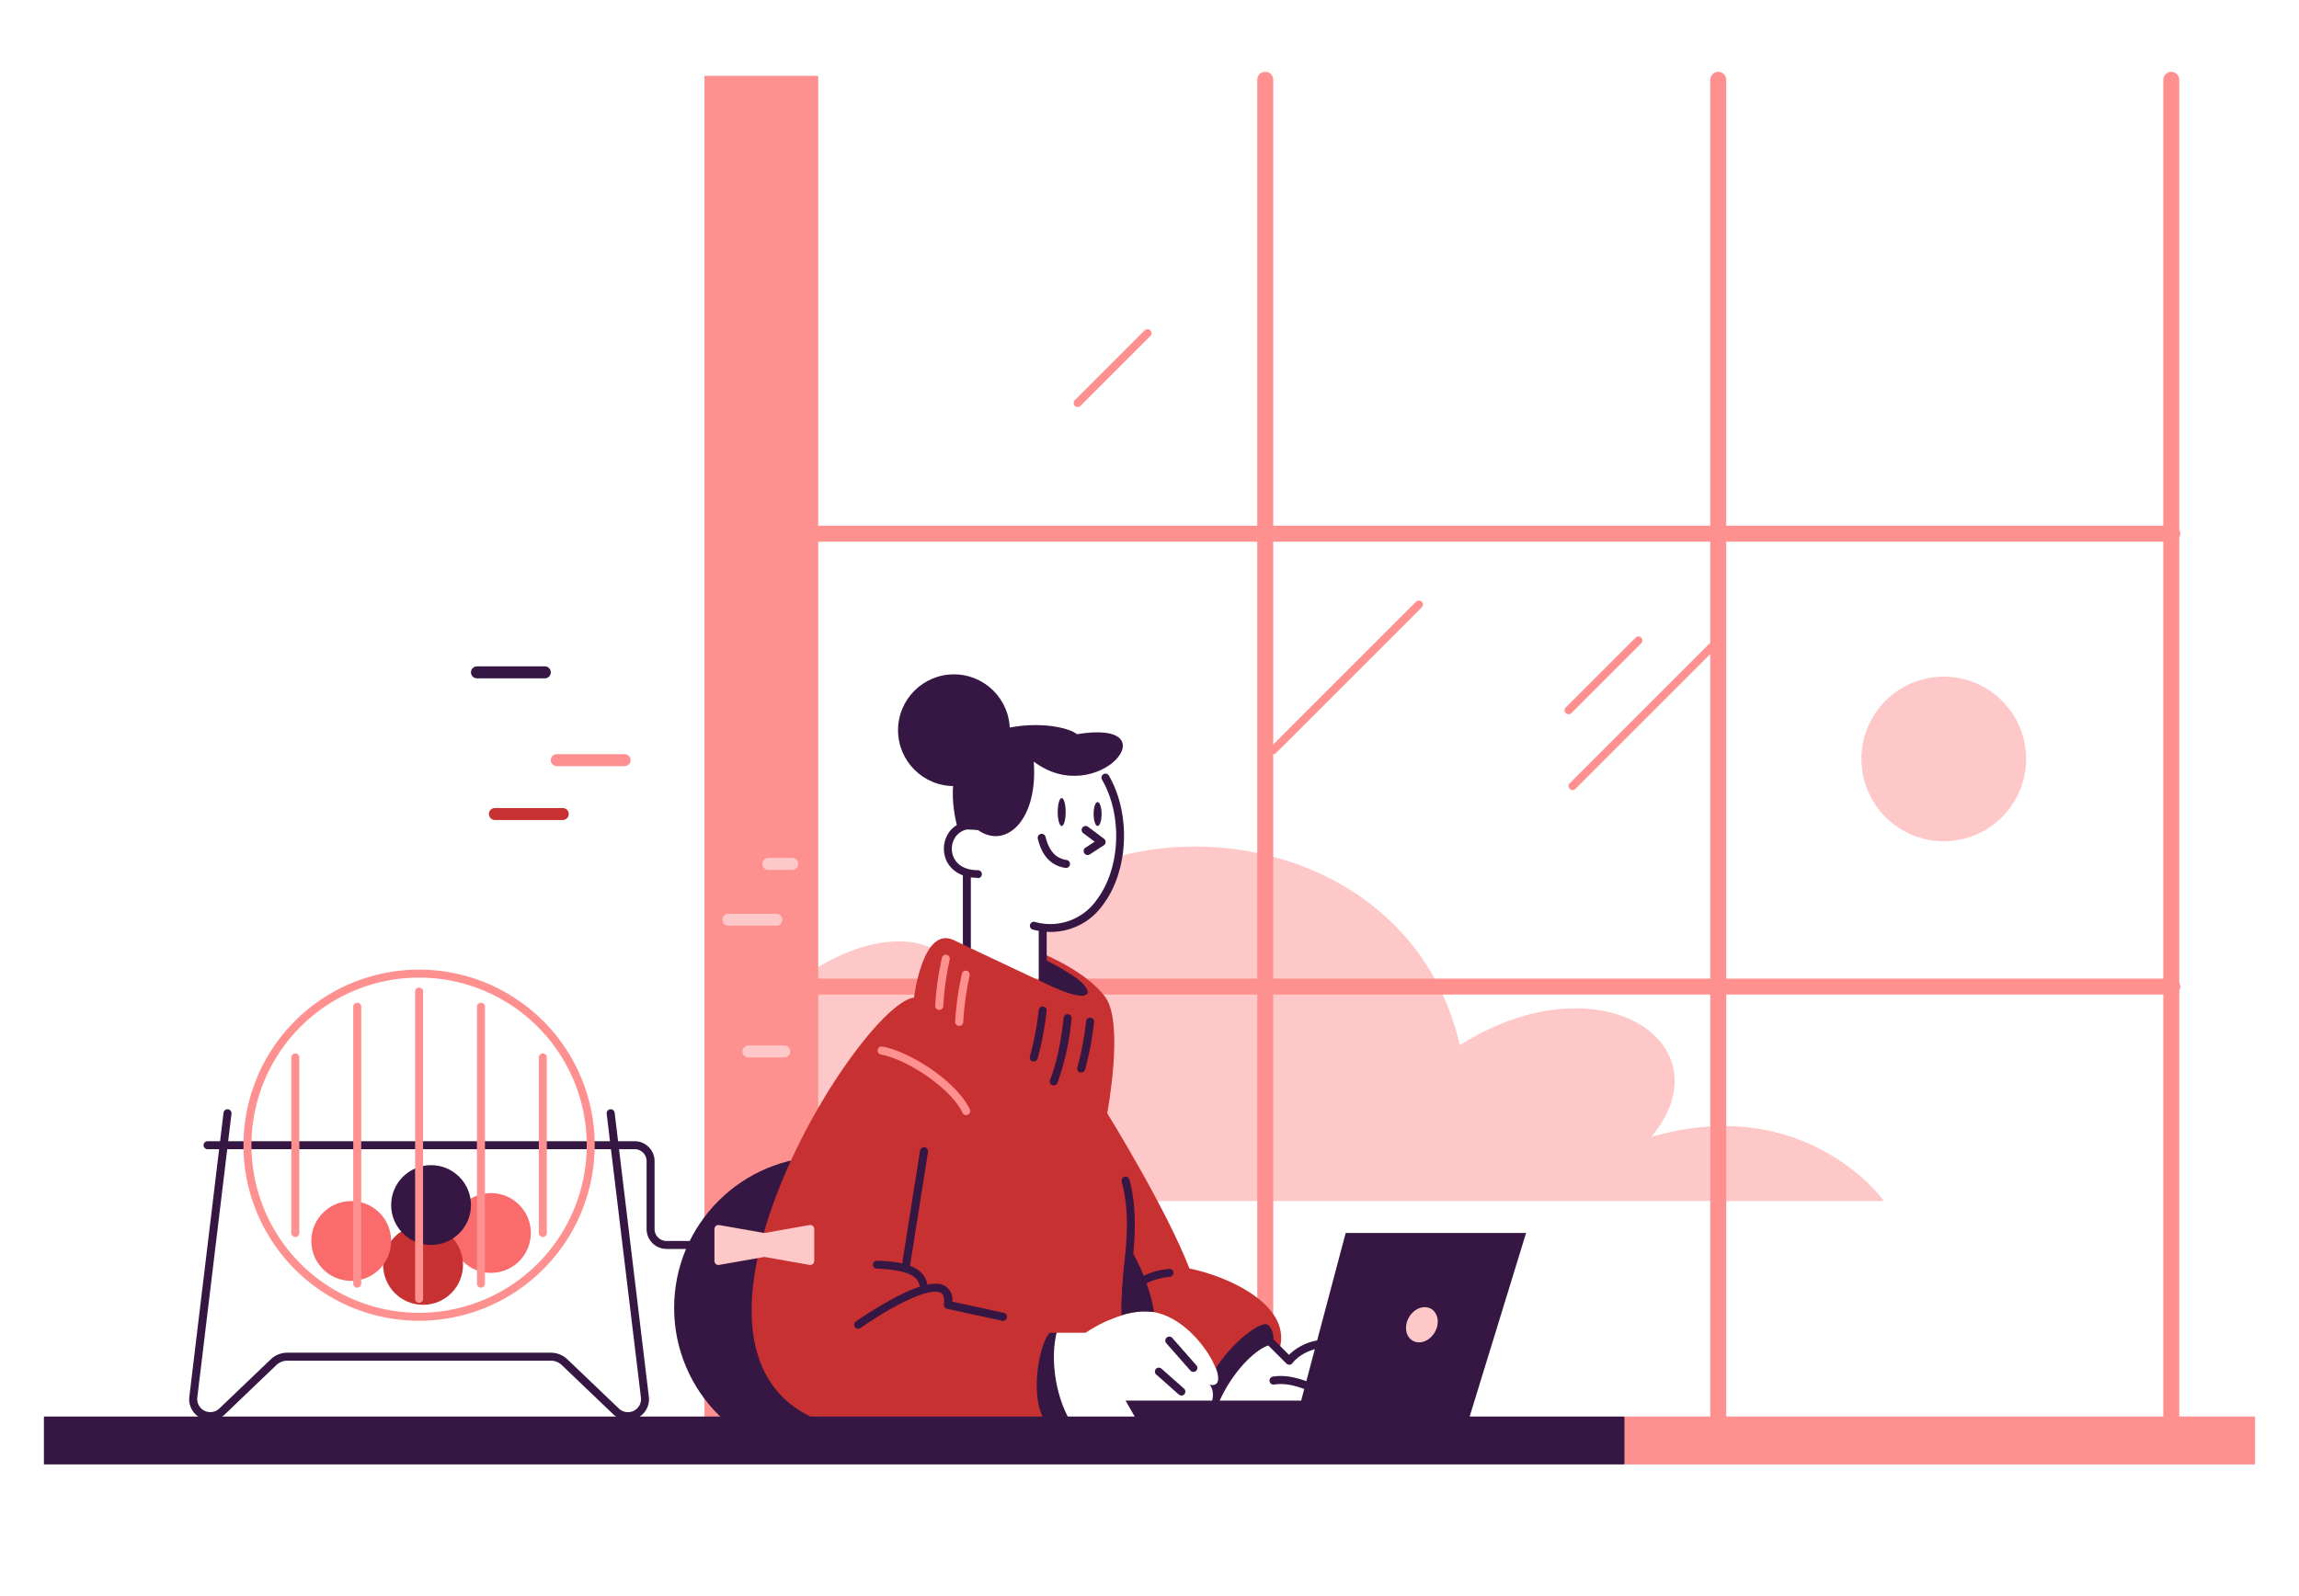 <?xml version="1.0" encoding="UTF-8"?> <svg xmlns="http://www.w3.org/2000/svg" viewBox="0 0 576 400"><defs><style>.b6a70873-2963-4133-b875-5844197f569f{fill:#ffc8c8;}.ec97edb6-18b3-45a4-a63d-13eee4cd5b1e{fill:#c83131;}.f0df3367-fafe-4ef0-abfc-798c906fbb91{fill:#ff9090;}.fcaf2af3-45f5-4b4c-b6a8-cd9dcb39578f{fill:#361744;}.ffe490eb-8f60-4077-9450-0d40f937310a{fill:#fa6b6b;}</style></defs><g id="e945ff05-76ad-4c32-8f04-2358181ce4d6" data-name="Layer 61"><path class="b6a70873-2963-4133-b875-5844197f569f" d="M472,301H188.32V257.6c16.68-22.41,47.76-30.68,53.92-9.1,1-3.14,18.76.5,18.76.5V233c8,0,17-4,19.05-18.31,33.21-9.05,76.27,6,85.7,47.23,35-22.11,67.4-.51,48,23C448.47,274.75,468.39,295.88,472,301Z"></path><circle class="b6a70873-2963-4133-b875-5844197f569f" cx="487" cy="190.2" r="20.63"></circle><path class="ec97edb6-18b3-45a4-a63d-13eee4cd5b1e" d="M141,205.5H124a1.5,1.5,0,0,1,0-3h17a1.5,1.5,0,0,1,0,3Z"></path><path class="f0df3367-fafe-4ef0-abfc-798c906fbb91" d="M156.5,192h-17a1.5,1.5,0,0,1,0-3h17a1.5,1.5,0,0,1,0,3Z"></path><path class="fcaf2af3-45f5-4b4c-b6a8-cd9dcb39578f" d="M136.5,170h-17a1.5,1.5,0,0,1,0-3h17a1.5,1.5,0,0,1,0,3Z"></path></g><g id="fd65c20e-5776-4504-9bd0-132403f0fb07" data-name="Layer 56"><path class="f0df3367-fafe-4ef0-abfc-798c906fbb91" d="M546,134.7a1.93,1.93,0,0,0,0-1.9V20a2,2,0,0,0-4,0V131.75H432.5V20a2,2,0,0,0-4,0V131.75H319V20a2,2,0,0,0-4,0V131.75H205V19H176.5V361.5H205V249.25H315V330a2,2,0,0,0,4,0V249.25H428.5V361a2,2,0,0,0,4,0V249.25H542V361a2,2,0,0,0,4,0V248.2a1.93,1.93,0,0,0,0-1.9ZM315,245.25H205V135.75H315Zm113.5,0H319V135.75H428.5Zm113.5,0H432.5V135.75H542Z"></path><path class="b6a70873-2963-4133-b875-5844197f569f" d="M196.5,265h-9a1.5,1.5,0,0,1,0-3h9a1.5,1.5,0,0,1,0,3Z"></path><path class="b6a70873-2963-4133-b875-5844197f569f" d="M198.5,218h-6a1.5,1.5,0,0,1,0-3h6a1.5,1.5,0,0,1,0,3Z"></path><path class="b6a70873-2963-4133-b875-5844197f569f" d="M194.5,232h-12a1.5,1.5,0,0,1,0-3h12a1.5,1.5,0,0,1,0,3Z"></path><path class="f0df3367-fafe-4ef0-abfc-798c906fbb91" d="M394,198a1,1,0,0,1-.71-.29,1,1,0,0,1,0-1.42l36.5-36.5a1,1,0,0,1,1.42,1.42l-36.5,36.5A1,1,0,0,1,394,198Z"></path><path class="f0df3367-fafe-4ef0-abfc-798c906fbb91" d="M319,189a1,1,0,0,1-.71-.29,1,1,0,0,1,0-1.42l36.5-36.5a1,1,0,0,1,1.42,1.42l-36.5,36.5A1,1,0,0,1,319,189Z"></path><path class="f0df3367-fafe-4ef0-abfc-798c906fbb91" d="M393,179a1,1,0,0,1-.71-.29,1,1,0,0,1,0-1.42l17.5-17.5a1,1,0,0,1,1.42,1.42l-17.5,17.5A1,1,0,0,1,393,179Z"></path><path class="f0df3367-fafe-4ef0-abfc-798c906fbb91" d="M270,102a1,1,0,0,1-.71-.29,1,1,0,0,1,0-1.42l17.5-17.5a1,1,0,0,1,1.42,1.42l-17.5,17.5A1,1,0,0,1,270,102Z"></path></g><g id="b3ca28b8-647d-49be-80fc-1cb010dafda2" data-name="Layer 58"><circle class="fcaf2af3-45f5-4b4c-b6a8-cd9dcb39578f" cx="206.82" cy="327.77" r="37.92"></circle><path class="fcaf2af3-45f5-4b4c-b6a8-cd9dcb39578f" d="M265,333c-2.39,8,0,18.67,3.72,24H256.49l.82-25.14Z"></path><path class="ec97edb6-18b3-45a4-a63d-13eee4cd5b1e" d="M261.24,239s11.11,4.45,15.76,11,.41,29,.41,29l-9.19,13-7-29.31Z"></path><path class="ec97edb6-18b3-45a4-a63d-13eee4cd5b1e" d="M298,317.9c-5.85-15.15-20.59-38.9-20.59-38.9l-5,48.36,5.34,3.48c3.53-1.54,8.12-2.86,12.2-1.84,7.29,1.82,12.92,9.46,14.62,13.83.11.3,11.38-7.83,11.38-7.83l4.5,3.5C324.19,327.36,308,319.9,298,317.9Z"></path><path class="fcaf2af3-45f5-4b4c-b6a8-cd9dcb39578f" d="M281,329.63a17.72,17.72,0,0,1,8.13-.8c-1.82-11.68-10.48-25.51-16.65-25.51C265.6,303.32,276,331.18,281,329.63Z"></path><path class="ec97edb6-18b3-45a4-a63d-13eee4cd5b1e" d="M298,357H262.61c-5-5-2.49-20,.39-23h9a36.86,36.86,0,0,1,9-4.37c0-.21,0-1.42,0-1.63,0-13.5,3.3-21,1-32.12A115.39,115.39,0,0,0,277.41,279L229,250c-15,2-78,105-9,109,53.91,3.13,81.15,0,81.15,0s-1.07-.88-2.71-2.39Z"></path><path class="fcaf2af3-45f5-4b4c-b6a8-cd9dcb39578f" d="M264,247.45c10.78,4.85,10.41.42,4-3.45a65.82,65.82,0,0,0-6-3.4l-.63,6.4Z"></path><circle class="fcaf2af3-45f5-4b4c-b6a8-cd9dcb39578f" cx="239" cy="183" r="14"></circle><path class="fcaf2af3-45f5-4b4c-b6a8-cd9dcb39578f" d="M245,220h0c-3.69,0-6.54-1.55-7.83-4.22a7.28,7.28,0,0,1,.83-7.52,7,7,0,0,1,7.22-2.27,1,1,0,0,1,.76,1.2,1,1,0,0,1-1.2.76,4.91,4.91,0,0,0-5.21,1.55A5.23,5.23,0,0,0,239,215c1,2,3.09,3.07,6,3.08a1,1,0,0,1,0,2Z"></path><path class="fcaf2af3-45f5-4b4c-b6a8-cd9dcb39578f" d="M242.24,240.69a1,1,0,0,1-1-1V219.32a1,1,0,0,1,2,0v20.37A1,1,0,0,1,242.24,240.69Z"></path><path class="fcaf2af3-45f5-4b4c-b6a8-cd9dcb39578f" d="M261.24,247a1,1,0,0,1-1-1V233.32a1,1,0,0,1,2,0V246A1,1,0,0,1,261.24,247Z"></path><path class="fcaf2af3-45f5-4b4c-b6a8-cd9dcb39578f" d="M263.32,233.55a18.82,18.82,0,0,1-4.56-.58,1,1,0,0,1,.48-1.94,14.17,14.17,0,0,0,15.51-5.49c6-7.9,6.55-21.15,1.35-30.16a1,1,0,0,1,.36-1.36,1,1,0,0,1,1.37.36c5.57,9.66,4.92,23.87-1.48,32.36A16,16,0,0,1,263.32,233.55Z"></path><path class="fcaf2af3-45f5-4b4c-b6a8-cd9dcb39578f" d="M272.5,214.28a1,1,0,0,1-.84-.46,1,1,0,0,1,.29-1.38l2.31-1.5-2.86-2.14a1,1,0,1,1,1.2-1.6l4,3a1,1,0,0,1-.05,1.64l-3.5,2.28A1.1,1.1,0,0,1,272.5,214.28Z"></path><ellipse class="fcaf2af3-45f5-4b4c-b6a8-cd9dcb39578f" cx="266" cy="203.5" rx="1" ry="3.5"></ellipse><ellipse class="fcaf2af3-45f5-4b4c-b6a8-cd9dcb39578f" cx="275" cy="204" rx="1" ry="3"></ellipse><path class="fcaf2af3-45f5-4b4c-b6a8-cd9dcb39578f" d="M267,217.49h-.16c-3.51-.58-5.74-2.94-6.81-7.24a1,1,0,1,1,1.94-.48c.87,3.48,2.52,5.31,5.19,5.74a1,1,0,0,1-.16,2Z"></path><path class="fcaf2af3-45f5-4b4c-b6a8-cd9dcb39578f" d="M240,207.76s-4.36-13.94,3-20.76c7.56-7,23-6,26.82-3C294,180,275,203,259,190.86c1.12,14.66-7,22.14-14,17.14Z"></path><path class="ec97edb6-18b3-45a4-a63d-13eee4cd5b1e" d="M229,250s2.18-18.15,10-14.38,22.3,10.54,25,11.83c4.84,2.33,8.22,2.55,8.46,1.49,0,0,4.7,12.85,2.54,17.83C271,276,261,280,261,280l-34-18Z"></path><path class="fcaf2af3-45f5-4b4c-b6a8-cd9dcb39578f" d="M227,318h-.16a1,1,0,0,1-.83-1.15l4.5-28.5a1,1,0,1,1,2,.32l-4.5,28.5A1,1,0,0,1,227,318Z"></path><path class="fcaf2af3-45f5-4b4c-b6a8-cd9dcb39578f" d="M231.5,323.94a1,1,0,0,1-1-1c-.14-3.25-3.18-4.65-10.84-5a1,1,0,0,1-.95-1,1,1,0,0,1,1-1c4.36.19,12.48.55,12.75,6.9a1,1,0,0,1-1,1Z"></path><path class="fcaf2af3-45f5-4b4c-b6a8-cd9dcb39578f" d="M215,333a1,1,0,0,1-.82-.42,1,1,0,0,1,.24-1.4,103,103,0,0,1,9-5.55c6.7-3.64,11.09-4.73,13.42-3.33a4.07,4.07,0,0,1,1.76,3.91L251.5,329a1,1,0,0,1-.43,2l-13.8-3a1,1,0,0,1-.78-1.11c.19-1.49-.06-2.45-.73-2.85-3.06-1.84-14,4.42-20.18,8.8A1,1,0,0,1,215,333Z"></path><path class="fcaf2af3-45f5-4b4c-b6a8-cd9dcb39578f" d="M323,342a1,1,0,0,1-.71-.29l-5-5a1,1,0,0,1,1.42-1.42l4.24,4.25c2.61-2.64,7.16-4.32,9.83-3.47A3,3,0,0,1,335,339a1,1,0,1,1-2,.08,1,1,0,0,0-.83-1.06c-2-.62-6.38,1-8.38,3.63a1,1,0,0,1-.73.39Z"></path><path class="fcaf2af3-45f5-4b4c-b6a8-cd9dcb39578f" d="M317.62,332c-1.38-1-8,3.32-13,10.82h0A11.43,11.43,0,0,1,305,344c1,4-2,3-2,3,1.19,1.06,1.22,4-.12,5.75h0a7.15,7.15,0,0,0,1.34,2.25c2-8.18,9.86-17.51,14.69-18.09C319.32,335.56,319,333,317.62,332Z"></path><path class="fcaf2af3-45f5-4b4c-b6a8-cd9dcb39578f" d="M329.3,349a1,1,0,0,1-.37-.07c-3.39-1.37-6.45-2.46-9.7-1.94a1,1,0,0,1-.31-2c3.75-.59,7.23.64,10.76,2.06a1,1,0,0,1-.38,1.93Z"></path><path class="fcaf2af3-45f5-4b4c-b6a8-cd9dcb39578f" d="M282,329a1,1,0,0,1-1-1c0-3.75.35-7.4.68-10.93.67-7.06,1.3-13.73-.65-20.93a1,1,0,0,1,1.94-.52c2,7.55,1.36,14.71.7,21.63-.33,3.49-.67,7.1-.67,10.75A1,1,0,0,1,282,329Z"></path><path class="fcaf2af3-45f5-4b4c-b6a8-cd9dcb39578f" d="M283.41,323.94a1,1,0,0,1-.67-1.74A18,18,0,0,1,293,318H293a1,1,0,0,1,0,2h-.06a16.18,16.18,0,0,0-8.86,3.68A1,1,0,0,1,283.41,323.94Z"></path><path class="fcaf2af3-45f5-4b4c-b6a8-cd9dcb39578f" d="M264,272a1.21,1.21,0,0,1-.37-.07,1,1,0,0,1-.56-1.3c2-4.93,2.93-11.19,3.41-15.57a1,1,0,1,1,2,.21,65.34,65.34,0,0,1-3.53,16.1A1,1,0,0,1,264,272Z"></path><path class="fcaf2af3-45f5-4b4c-b6a8-cd9dcb39578f" d="M259,266a.84.84,0,0,1-.27,0,1,1,0,0,1-.69-1.23,76.53,76.53,0,0,0,2.2-11.61,1,1,0,0,1,1.08-.91,1,1,0,0,1,.92,1.08,77.58,77.58,0,0,1-2.28,12A1,1,0,0,1,259,266Z"></path><path class="f0df3367-fafe-4ef0-abfc-798c906fbb91" d="M235.3,253.09h0a1,1,0,0,1-1-1A77,77,0,0,1,236,240a1,1,0,0,1,1.95.44,74.6,74.6,0,0,0-1.62,11.7A1,1,0,0,1,235.3,253.09Z"></path><path class="f0df3367-fafe-4ef0-abfc-798c906fbb91" d="M240.3,257.09h0a1,1,0,0,1-1-1A77,77,0,0,1,241,244a1,1,0,0,1,1.95.44,74.6,74.6,0,0,0-1.62,11.7A1,1,0,0,1,240.3,257.09Z"></path><path class="fcaf2af3-45f5-4b4c-b6a8-cd9dcb39578f" d="M270.88,268.77l-.27,0a1,1,0,0,1-.69-1.24,76.41,76.41,0,0,0,2.2-11.6,1,1,0,0,1,1.08-.91,1,1,0,0,1,.92,1.08,77.47,77.47,0,0,1-2.28,12A1,1,0,0,1,270.88,268.77Z"></path><path class="f0df3367-fafe-4ef0-abfc-798c906fbb91" d="M242.07,279.47a1,1,0,0,1-.9-.57c-3-6.28-13.92-13.4-20.45-14.62a1,1,0,1,1,.36-2c7.13,1.32,18.63,8.84,21.9,15.72a1,1,0,0,1-.48,1.34A1.07,1.07,0,0,1,242.07,279.47Z"></path></g><g id="e3a76289-51b3-47af-a8fc-4a25c6b8623f" data-name="Layer 59"><path class="fcaf2af3-45f5-4b4c-b6a8-cd9dcb39578f" d="M299,343.82a1,1,0,0,1-.76-.34l-6-6.82a1,1,0,1,1,1.5-1.32l6,6.82a1,1,0,0,1-.09,1.41A1,1,0,0,1,299,343.82Z"></path><path class="fcaf2af3-45f5-4b4c-b6a8-cd9dcb39578f" d="M296,349.73a1,1,0,0,1-.66-.25l-5.64-5a1,1,0,0,1-.09-1.41A1,1,0,0,1,291,343l5.65,5a1,1,0,0,1-.67,1.75Z"></path><polygon class="fcaf2af3-45f5-4b4c-b6a8-cd9dcb39578f" points="282 351 285.43 357 367.6 357 382.35 309 337.15 309 326 351 282 351"></polygon><ellipse class="b6a70873-2963-4133-b875-5844197f569f" cx="356.25" cy="332" rx="4.61" ry="3.74" transform="translate(-109.4 474.52) rotate(-60)"></ellipse></g><g id="bb5a783b-7208-42ef-8fef-34311d36dc69" data-name="Layer 60"><polygon class="fcaf2af3-45f5-4b4c-b6a8-cd9dcb39578f" points="407 367 11 367 11 355 407 355 409 361 407 367"></polygon><rect class="f0df3367-fafe-4ef0-abfc-798c906fbb91" x="407" y="355" width="158" height="12"></rect></g><g id="fea2dcba-2079-46e1-ad73-416b1b3fcd1a" data-name="Layer 57"><path class="fcaf2af3-45f5-4b4c-b6a8-cd9dcb39578f" d="M181.92,313H167a5,5,0,0,1-5-5V291a3,3,0,0,0-3-3H52a1,1,0,0,1,0-2H159a5,5,0,0,1,5,5v17a3,3,0,0,0,3,3h14.92a1,1,0,0,1,0,2Z"></path><path class="f0df3367-fafe-4ef0-abfc-798c906fbb91" d="M105,331a44,44,0,1,1,44-44A44.05,44.05,0,0,1,105,331Zm0-86a42,42,0,1,0,42,42A42,42,0,0,0,105,245Z"></path><circle class="ffe490eb-8f60-4077-9450-0d40f937310a" cx="123" cy="309" r="10"></circle><circle class="ec97edb6-18b3-45a4-a63d-13eee4cd5b1e" cx="106" cy="317" r="10"></circle><circle class="fcaf2af3-45f5-4b4c-b6a8-cd9dcb39578f" cx="108" cy="302" r="10"></circle><circle class="ffe490eb-8f60-4077-9450-0d40f937310a" cx="88" cy="311" r="10"></circle><path class="f0df3367-fafe-4ef0-abfc-798c906fbb91" d="M105,326.5a1,1,0,0,1-1-1v-77a1,1,0,0,1,2,0v77A1,1,0,0,1,105,326.5Z"></path><path class="f0df3367-fafe-4ef0-abfc-798c906fbb91" d="M89.5,322.7a1,1,0,0,1-1-1V252.3a1,1,0,0,1,2,0v69.4A1,1,0,0,1,89.5,322.7Z"></path><path class="f0df3367-fafe-4ef0-abfc-798c906fbb91" d="M74,310a1,1,0,0,1-1-1V265a1,1,0,0,1,2,0V309A1,1,0,0,1,74,310Z"></path><path class="f0df3367-fafe-4ef0-abfc-798c906fbb91" d="M120.5,322.7a1,1,0,0,1-1-1V252.3a1,1,0,0,1,2,0v69.4A1,1,0,0,1,120.5,322.7Z"></path><path class="f0df3367-fafe-4ef0-abfc-798c906fbb91" d="M136,310a1,1,0,0,1-1-1V265a1,1,0,0,1,2,0V309A1,1,0,0,1,136,310Z"></path><polygon class="b6a70873-2963-4133-b875-5844197f569f" points="203 316 191.5 314 180 316 180 308 191.5 310 203 308 203 316"></polygon><path class="b6a70873-2963-4133-b875-5844197f569f" d="M203,317h-.17l-11.33-2-11.33,2a1,1,0,0,1-.81-.22A1,1,0,0,1,179,316v-8a1,1,0,0,1,.36-.77,1,1,0,0,1,.81-.22l11.33,2,11.33-2a1,1,0,0,1,.81.22,1,1,0,0,1,.36.77v8a1,1,0,0,1-1,1Zm-11.5-4h.17l10.33,1.8v-5.62L191.67,311h-.34L181,309.19v5.62l10.33-1.8Z"></path><path class="fcaf2af3-45f5-4b4c-b6a8-cd9dcb39578f" d="M157.31,355.94a5.22,5.22,0,0,1-3.63-1.47l-12.92-12.36A4,4,0,0,0,138,341H72a4,4,0,0,0-2.77,1.11L56.32,354.47A5.27,5.27,0,0,1,47.44,350L56,278.88a1,1,0,1,1,2,.24l-8.57,71.14A3.28,3.28,0,0,0,54.94,353l12.92-12.36A6,6,0,0,1,72,339h66a6,6,0,0,1,4.15,1.66L155.06,353a3.28,3.28,0,0,0,5.52-2.76L152,279.12a1,1,0,1,1,2-.24L162.56,350a5.23,5.23,0,0,1-2.87,5.35A5.37,5.37,0,0,1,157.31,355.94Z"></path></g></svg> 